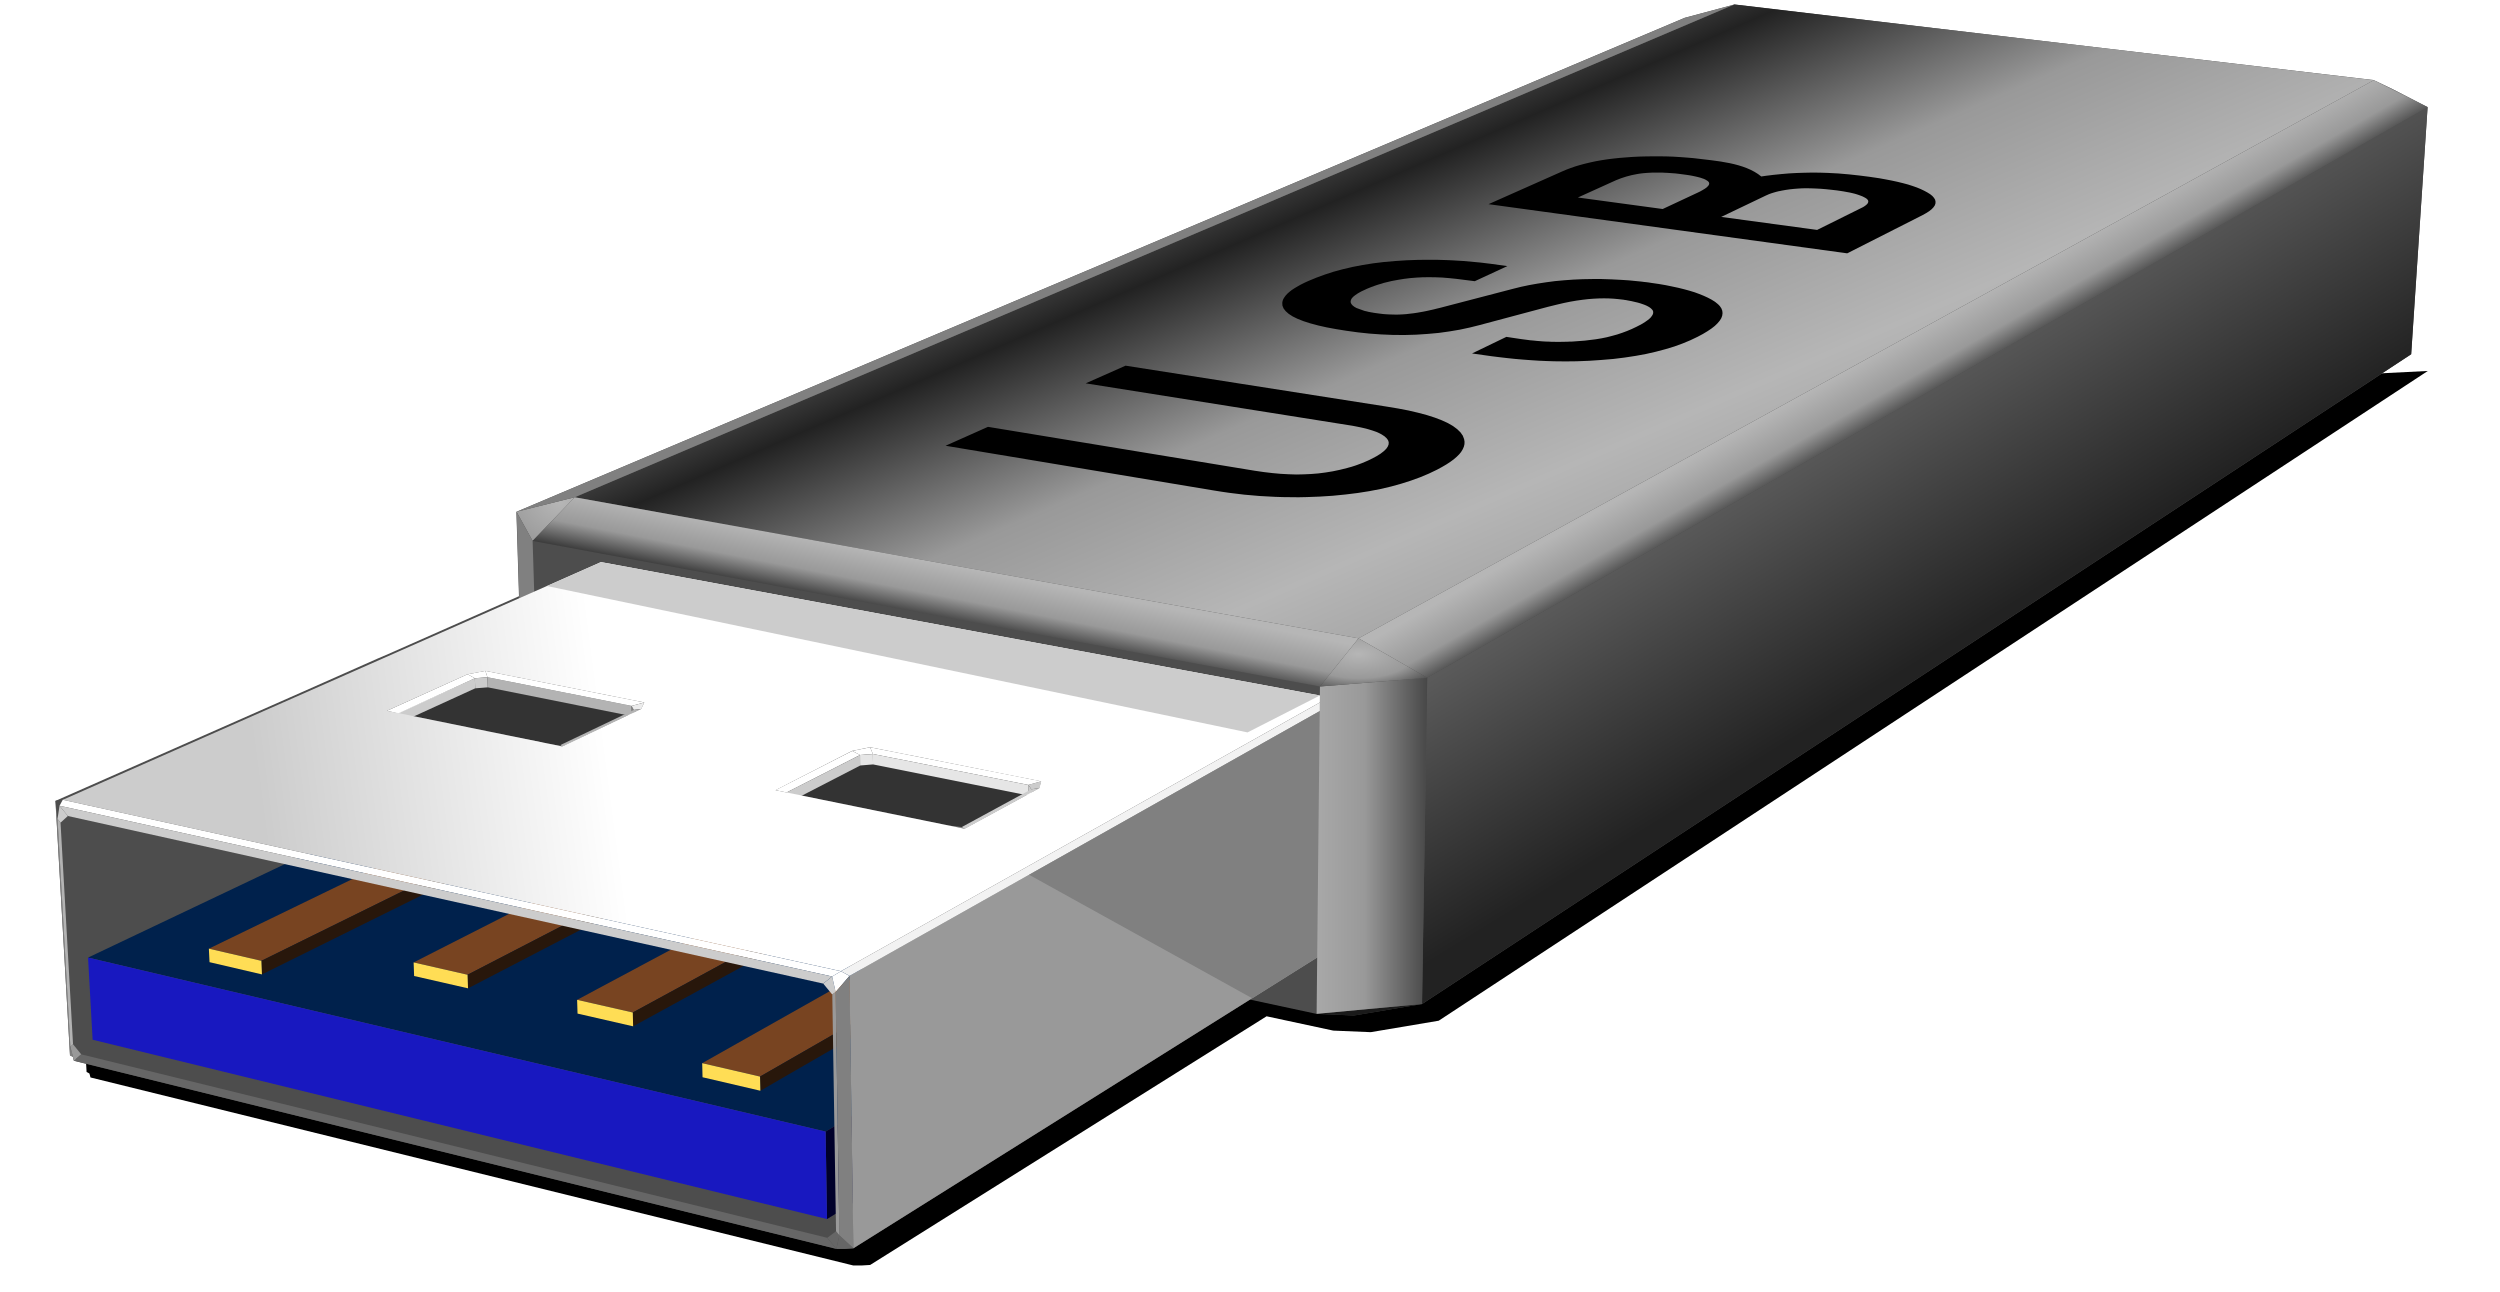<svg xmlns="http://www.w3.org/2000/svg" xmlns:xlink="http://www.w3.org/1999/xlink" viewBox="0 0 300 155"><defs><linearGradient id="a"><stop offset="0" stop-color="#b6b6b6"/><stop offset=".5" stop-color="#999"/><stop offset="1" stop-color="#222"/></linearGradient><linearGradient id="h" y2="73.226" gradientUnits="userSpaceOnUse" x2="146.4" y1="88.429" x1="31.167"><stop offset="0" stop-color="#ccc"/><stop offset=".363" stop-color="#fff"/><stop offset="1" stop-color="#fff"/></linearGradient><linearGradient id="f" y2="317.79" xlink:href="#a" gradientUnits="userSpaceOnUse" x2="525.1" y1="309.69" x1="520.48"/><linearGradient id="i" y2="367.92" xlink:href="#a" spreadMethod="reflect" gradientUnits="userSpaceOnUse" x2="433.86" y1="367.92" x1="455.77"/><linearGradient id="g" y2="337.19" xlink:href="#a" gradientUnits="userSpaceOnUse" x2="409.82" y1="329.8" x1="411.27"/><linearGradient id="e" y2="344.38" xlink:href="#a" gradientUnits="userSpaceOnUse" x2="530.14" y1="239.7" x1="465.83"/><linearGradient id="d" y2="312.12" xlink:href="#a" spreadMethod="reflect" gradientUnits="userSpaceOnUse" x2="405.64" y1="275.07" x1="389.56"/><radialGradient id="j" xlink:href="#a" gradientUnits="userSpaceOnUse" cy="341.05" cx="466.84" gradientTransform="matrix(2.038 0 0 .915 -485.42 29.451)" r="6.435"/><radialGradient id="c" xlink:href="#a" gradientUnits="userSpaceOnUse" cy="322.45" cx="370.13" gradientTransform="matrix(4.201 1.126 -.845 3.154 -912.32 -1110.4)" r="3.49"/><filter id="b" color-interpolation-filters="sRGB"><feGaussianBlur stdDeviation="1.089"/></filter></defs><path d="M65 63.219l.313 10.125-15.689 6.938-1.312.562-9.125 4.031-1.313.594L9.686 97.907l1.72 30.53.187.095.156.093.125.47 91.531 22.561h1.031l1-.062 47.57-29.84 8 1.718 4.5.188 8.156-1.375 118.69-77.97s-206.2 9.964-227.34 18.907z" filter="url(#b)" transform="translate(-1.016 .2)"/><path d="M208.124.544l-5.97 1.594-140.19 59.28.313 10.126-15.688 6.937-1.313.563-9.093 4.031-1.344.594L6.65 96.107l1.75 30.53.344.188.125.47 91.5 22.561h1.03l1-.062 47.595-29.844 8 1.718 4.469.188 8.187-1.375 118.69-77.968 1.97-29.656-4.19-2.156-2.28-1.094-76.72-9.062z" fill="#4d4d4d"/><path d="M67.484 89.59l-.25-.18-1.56-.19z" fill="gray"/><path transform="translate(-302.966 -263.05)" d="M364.95 324.46l1.93 3.5 5.05-5.24z" fill="url(#c)"/><path d="M65.054 101.7l-1.14-36.79-1.93-3.5 1.15 36.31z" fill="gray"/><path d="M10.564 114.91l88.51 20.88 25.1-14.96-86.2-18.94z" fill="#00214c"/><path d="M65.774 98.35l-6.11-1.29-34.6 16.78 6.3 1.46z" fill="#784421"/><path d="M31.364 115.3l.07 1.63 34.38-17.03-.04-1.55z" fill="#28170b"/><path d="M84.444 102.31l-6.28-1.33-28.53 14.51 6.47 1.48z" fill="#784421"/><path d="M56.104 116.97l.06 1.63 28.32-14.72-.04-1.57z" fill="#28170b"/><path d="M25.064 113.84l.08 1.62 6.29 1.47-.07-1.63z" fill="#fd5"/><path d="M103.704 106.39l-6.48-1.37-27.97 14.96 6.68 1.52z" fill="#784421"/><path d="M75.934 121.5l.04 1.66 27.75-15.18-.02-1.59z" fill="#28170b"/><path d="M49.634 115.49l.06 1.63 6.47 1.48-.06-1.63z" fill="#fd5"/><path d="M123.564 110.6l-6.69-1.42-32.61 18.4 6.94 1.61z" fill="#784421"/><path d="M91.204 129.19l.04 1.7 32.33-18.69-.01-1.6z" fill="#28170b"/><path d="M69.254 119.98l.05 1.65 6.67 1.53-.04-1.66zM84.264 127.58l.04 1.69 6.94 1.62-.04-1.7z" fill="#fd5"/><path d="M99.874 119.35l.4-.31-.42-1.86-1.07.85z" fill="#ccc"/><path d="M100.274 119.04l1.67-1.93-1.03-.56-1.06.63z" fill="#fff"/><path d="M8.394 126.63l.89.52-.41.14-.43-1.7z" fill="gray"/><path d="M8.874 127.29l.87-.77-.98-1.21-.32.28z" fill="#999"/><path d="M8.444 125.59l-1.54-27.32-.24-2.17 1.73 30.53z" fill="gray"/><path d="M8.444 125.59l.32-.28-1.5-26.59-.36-.45z" fill="#b3b3b3"/><path d="M7.534 95.97l-.87.13.24 2.17.24-1.58z" fill="#4d4d4d"/><path d="M6.904 98.27l.36.45.88-.8-1-1.23z" fill="#ccc"/><path d="M124.224 130.89l-.05-10.06-25.1 14.96.17 10.5z" fill="#00002b"/><path d="M100.364 149.87l-1.09-1.33-89.53-22.02-.87.77z" fill="#666"/><path d="M100.914 116.55L7.534 95.97l-.39.72 92.71 20.49z" fill="#fff"/><path d="M7.144 96.69l1 1.23 90.64 20.11 1.07-.85z" fill="#ccc"/><path d="M101.414 149.87l1.01-.07-1.7-1.56-.36 1.63z" fill="#666"/><path d="M100.724 148.24l-.4-.49-1.05.79 1.09 1.33z" fill="#666"/><path d="M100.274 119.04l.45 29.2 1.7 1.56-.48-32.69z" fill="gray"/><path d="M100.274 119.04l-.4.31.45 28.4.4.49z" fill="#999"/><path d="M99.244 146.29l-.17-10.5-88.51-20.88.55 9.86z" fill="#1818c0"/><path transform="translate(-302.966 -263.05)" d="M465.99 339.65l121.83-66.98-76.72-9.09-139.17 59.14z" fill="url(#d)"/><path d="M212.644 23.17l-.15.05-.14.05-.15.06-.13.06-.14.06-5.39 2.58 11.51 1.56 5.28-2.62.24-.12.19-.12.16-.12.12-.11.08-.1.05-.11.02-.09-.01-.1-.04-.09-.07-.09-.1-.09-.14-.09-.17-.09-.18-.09-.21-.08-.22-.08-.24-.08-.27-.08-.29-.07-.31-.07-.34-.06-.37-.07-.39-.06-.41-.06-.7-.08-.66-.07-.63-.05-.6-.03-.56-.02-.54-.01-.51.01-.5.03-.49.04-.48.05-.48.07-.5.09-.18.04-.17.03-.16.04-.16.04-.24.07zm-.7-2.08l.9-.11.9-.09.92-.08.92-.05.93-.03.94-.02.94.01.94.03c1.659.056 3.396.254 4.955.46l1.225.18.77.14.73.14.69.15.65.16.6.16.56.18.51.18.46.19.42.2.37.2.34.21.27.22.2.23.13.22.05.23-.01.22-.08.23-.16.23-.22.23-.29.23-.36.23-.41.23-9.07 4.6-43.04-5.9 8.84-3.93.49-.21.53-.2.55-.19.57-.17.6-.16.63-.15.65-.14.67-.12.71-.11.72-.09.76-.08.76-.06.8-.06.81-.04.81-.02.82-.01h.82l.82.01.82.03.82.05.81.06.81.07c2.717.34 6.078.524 8.11 2.198l.59-.088zm-7.12 1.38l.11-.12.09-.1.05-.1.03-.09-.01-.09-.02-.08-.05-.07-.1-.1-.13-.08-.15-.09-.17-.08-.21-.07-.23-.08-.27-.07-.29-.07-.33-.07-.37-.07-.4-.06-.45-.06-.45-.06-.43-.05-.42-.03-.41-.03-.4-.02-.39-.02H198.314l-.36.02-.36.02-.36.03-.28.03-.28.04-.29.05-.3.06-.3.06-.3.08-.31.08-.31.1-.31.1-.31.12-.31.12-.31.14-4.28 1.94 10.18 1.38 4.21-1.97.29-.14.25-.14.31-.185zm-29.29 31.43l.13-.3.07-.3.01-.3-.05-.3-.16-.42-.28-.4-.39-.38-.51-.38-.61-.35-.74-.34-.84-.32-.94-.3-1.05-.28-1.15-.27-1.25-.24-1.32-.22-31.39-4.92-4.78 2.12 31.56 5.02.39.06.37.07.35.07.34.07.31.07.3.07.29.08.26.08.26.08.23.08.23.08.19.08.43.22.35.23.25.23.17.23.08.24-.01.26-.1.26-.19.28-.3.29-.39.3-.5.31-.61.32-.22.11-.22.1-.23.1-.24.1-.24.1-.24.09-.24.09-.25.09-.25.08-.25.08-.26.07-.25.07-.88.22-.86.18-.86.14-.86.11-.87.07-.87.04-.89.02-.92-.03-.96-.05-.99-.09-1.02-.12-1.1-.16-32.02-5.27-5.09 2.27 32.27 5.38.88.14.9.13.9.11.91.11.92.08.92.08.93.05.93.05.93.03.93.01.94.01.95-.02 1.6-.06 1.56-.1 1.51-.15 1.46-.18 1.4-.22 1.35-.26 1.28-.3 1.22-.34 1.16-.37 1.1-.4 1.05-.44.98-.47.59-.32.53-.31.47-.31.41-.3.36-.31.3-.3.22-.267zm15.98-13.19l.66-.11.64-.13.62-.16.62-.17.6-.2.59-.22.57-.24.55-.26.39-.2.35-.19.3-.19.27-.19.22-.17.18-.17.13-.17.1-.15.06-.15.02-.14-.01-.13-.05-.13-.09-.11-.12-.12-.14-.11-.18-.11-.19-.1-.23-.1-.25-.09-.29-.1-.31-.09-.35-.08-.38-.09-.43-.08-.05-.01-.05-.01-.05-.01-.05-.01-.06-.01-.05-.01h-.05l-.05-.01-.05-.01-.05-.01-.06-.01h-.01l-.61-.07-.56-.05-.56-.03-.57-.01-.6.01-.62.03-.66.05-.69.08-.72.1-.76.13-.78.16-.81.19-1.1.27-8.2 2.19-1.16.29-1.21.26-1.25.21-1.29.18-1.33.12-1.36.09-1.39.04-1.4-.01-1.41-.06-1.41-.1-1.4-.15-1.38-.19-1.24-.2-1.13-.21-1.02-.23-.93-.25-.81-.26-.71-.28-.59-.29-.48-.31-.36-.32-.25-.32-.14-.34-.02-.35.04-.22.08-.22.13-.21.16-.22.2-.22.25-.22.28-.22.32-.21.37-.22.39-.22.44-.22.48-.22.97-.4 1.01-.37 1.05-.34 1.11-.3 1.15-.27 1.2-.23 1.25-.2 1.3-.16 1.35-.12 1.39-.09 1.43-.05 1.44-.01h.68l.66.02.66.02.66.03.66.04.66.04.66.06.66.06.66.06.66.08.66.08 1.94.27-3.91 1.81-2.21-.28-.88-.09-.85-.07-.81-.03-.77-.01-.76.01-.74.04-.74.06-.73.09-.74.12-.75.14-.75.18-.2.05-.21.07-.21.06-.21.06-.21.07-.21.07-.2.08-.21.07-.2.08-.2.08-.19.08-.19.09-.47.22-.39.22-.31.21-.25.2-.17.19-.1.19-.04.17.02.18.09.16.14.16.21.16.25.14.86.31.05.02.11.03.11.02.12.03.12.03.12.03.13.02.14.03.14.02.15.03.15.02.13.02.45.06.41.05.4.03.39.02.39.01.39.01.4-.01.4-.02.41-.03.42-.05.44-.05.47-.07.22-.04.23-.04.23-.04.25-.05.25-.05.26-.06.27-.06.27-.06.27-.07.29-.07.29-.07.3-.08 8.32-2.17.96-.24.99-.21 1.01-.18 1.04-.16 1.06-.14 1.08-.1 1.11-.08 1.13-.05 1.15-.02h1.16l1.17.04 1.15.06.32.02.31.02.3.02.31.03.3.03.3.03.31.03.3.03.29.04.3.03.3.04.31.05.84.12.82.14.78.16.75.16.69.17.66.18.62.19.57.21.52.21.48.22.44.23.39.24.08.06.06.04.05.05.05.04.06.04.05.05.05.04.04.04.05.04.04.05.04.04.05.05.19.28.11.29.03.29-.04.3-.11.3-.19.3-.26.31-.33.32-.41.32-.48.32-.55.33-.62.33-.88.42-.94.39-.99.36-1.06.32-1.13.3-1.18.27-1.25.23-1.31.2-1.37.17-1.43.12-1.47.1-1.52.06-.89.01h-.89l-.91-.01-.91-.03-.92-.04-.93-.06-.94-.07-.94-.08-.96-.1-.95-.11-.97-.12-2.33-.33 4.12-1.99 1.73.26.38.05.39.05.37.05.38.03.37.04.37.03.36.03.36.02.36.01.35.02h.35l.15.01h.56l.19-.01H188.004l.2-.01.19-.01h.2l.17-.01 1.41-.105z"/><path d="M287.114 10.71l-2.26-1.09 6.46 3.23zM68.964 59.67L208.134.53l-5.96 1.61-140.19 59.27z" fill="gray"/><path transform="translate(-302.966 -263.05)" d="M594.28 275.9l-120.05 68.48-.62 39.15 118.7-77.98z" fill="url(#e)"/><path transform="translate(-302.966 -263.05)" d="M587.82 272.67l-121.83 66.98 8.24 4.73 120.05-68.48z" fill="url(#f)"/><path transform="translate(-302.966 -263.05)" d="M465.99 339.65l-94.06-16.93-5.05 5.24 94.48 17.47z" fill="url(#g)"/><path d="M58.25 80.512l19.062 3.782-.375.78-9.468 4.5-21.031-4.28 9.656-4.375 2.156-.407z" fill="#333"/><path d="M170.644 120.48l-12.65 1.18 4.48.21z" fill="#1a1a1a"/><path d="M160.434 84.17l-58.5 32.937.47 32.688 57.718-36.188z" fill="#999"/><path d="M159.504 83.67l-58.594 32.874 1.032.563 58.5-32.938z" fill="#f2f2f2"/><path d="M58.244 80.5l-2.14.41.88.48 1.51-.12z" fill="#fff"/><path d="M56.984 81.39l.04 1.21 1.51-.12-.04-1.21z" fill="#ccc"/><path d="M48.194 85.65l-.21-.18-1.55-.18z" fill="gray"/><path d="M58.494 81.27l.04 1.21 17.29 3.46-.03-1.23z" fill="#b3b3b3"/><path d="M76.094 86.42l-.03-1.23-.27-.48.03 1.23zM94.934 95.21l-.31-.21-1.58-.18z" fill="gray"/><path d="M104.404 89.67l20.531 4.093-.218.813-8.97 4.875-22.687-4.625 9.187-4.72 2.157-.437z" fill="#333"/><path d="M115.764 99.46l-.36-.21-1.6-.19z" fill="gray"/><path d="M94.384 95.1l.275 1.185 8.56-4.42-.01-1.26z" fill="#ccc"/><path d="M103.204 90.6l1.54-.12-.33-.81-2.15.44z" fill="#fff"/><path d="M103.204 90.6l.01 1.26 1.55-.13-.02-1.25z" fill="#e6e6e6"/><path d="M123.774 95.98l-.01-1.27-.37-.52.01 1.27z" fill="#ccc"/><path d="M58.494 81.27l17.3 3.44 1.52-.42-19.07-3.79z" fill="#fff"/><path d="M76.064 85.19l.89-.12.36-.78-1.52.42z" fill="#ececec"/><path d="M76.064 85.19l-8.83 4.22.25.18 9.47-4.52z" fill="#b3b3b3"/><path d="M123.764 94.71l.97-.13.22-.83-1.56.44z" fill="#ccc"/><path d="M104.744 90.48l18.65 3.71 1.56-.44-20.54-4.08z" fill="#fff"/><path d="M104.744 90.48l.02 1.25 18.64 3.73-.01-1.27z" fill="#e6e6e6"/><path d="M160.424 84.17l-36.935 20.803 26.778 14.821 9.844-6.187z" fill="gray"/><path d="M123.764 94.71l-8.36 4.54.36.21 8.97-4.88z" fill="#ccc"/><path d="M102.264 90.11l-9.22 4.71 1.336.276 8.82-4.5z" fill="#fff"/><path d="M47.754 85.56l.28 1.15 8.99-4.11-.04-1.21z" fill="#ccc"/><path d="M56.104 80.91l-9.67 4.38 1.338.331 9.21-4.23z" fill="#fff"/><path d="M73.141 67.25L8.547 95.781l93.375 20.562 58.594-32.875-87.369-16.215zM59.266 80.312l19.062 3.781-.375.781-9.469 4.5-21.03-4.28 9.655-4.376 2.157-.406zm46.156 9.156l20.531 4.094-.219.813-8.969 4.874-22.688-4.624 9.188-4.72 2.156-.437z" fill="url(#h)" transform="translate(-1.016 .2)"/><path d="M72.11 67.45l-6.47 2.875 84.063 17.565 8.677-4.43z" color="#000" fill="#ccc"/><path transform="translate(-302.966 -263.05)" d="M461.36 345.43l-.4 39.28 12.65-1.18.62-39.15z" fill="url(#i)"/><path transform="translate(-302.966 -263.05)" d="M474.23 344.38l-8.24-4.73-4.63 5.78z" fill="url(#j)"/></svg>